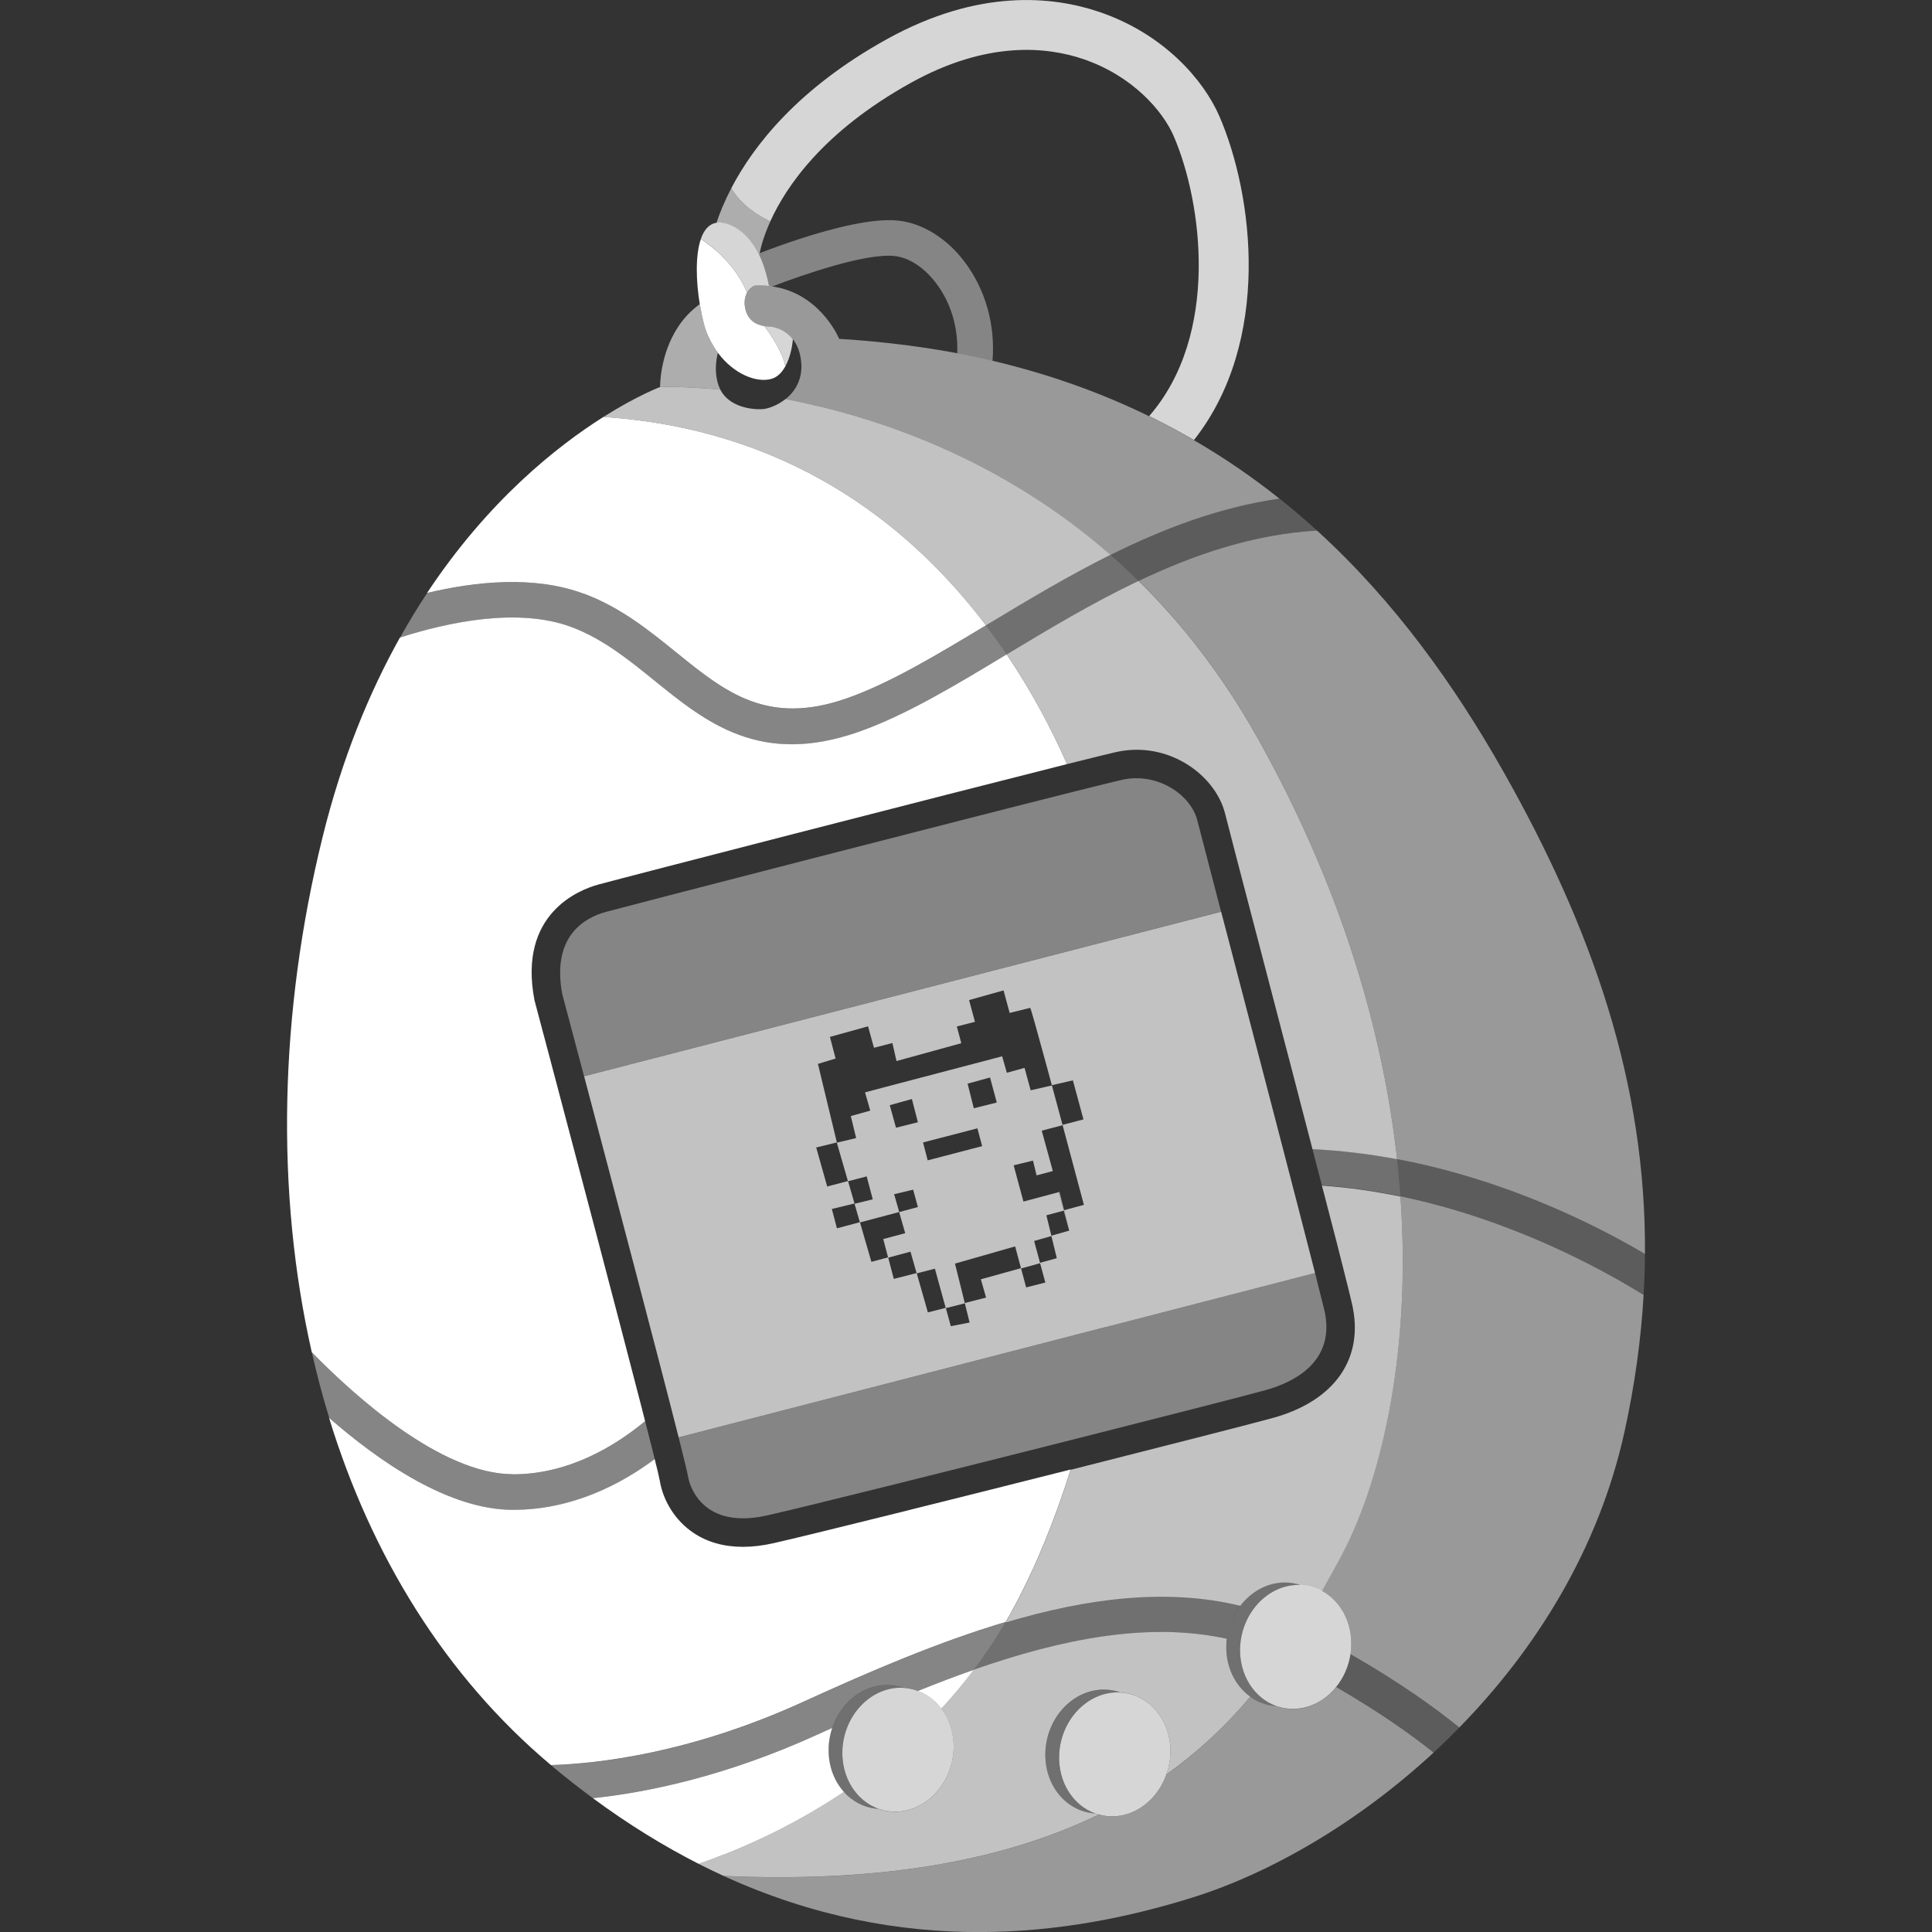<svg viewBox="0 0 300 300" xmlns="http://www.w3.org/2000/svg"><rect x="0" y="0" width="300" height="300" fill="#333333" stroke="none"/><g fill="#fff"><path d="m 83.41 156.89 c -.13 -.5 -.26 -.98 -.38 -1.44 .12 .46 .25 .94 .38 1.44 z" opacity=".6"/><path d="m 84.57 161.25 c -.07 -.25 -.13 -.5 -.2 -.74 .07 .24 .13 .49 .2 .74 z" opacity=".6"/><path d="m 199.61 162.37 c .07 .26 .14 .52 .21 .79 -.07 -.26 -.14 -.52 -.21 -.79 z" opacity=".6"/><path d="m 99.66 218.7 c -.02 -.09 -.05 -.18 -.07 -.27 .02 .09 .05 .18 .07 .27 z" opacity=".6"/><path d="m 200.74 166.7 c .01 .05 .03 .11 .04 .16 -.01 -.05 -.03 -.11 -.04 -.16 z" opacity=".6"/><path d="m 100.02 220.08 c -.05 -.18 -.09 -.36 -.14 -.55 .05 .19 .1 .37 .14 .55 z" opacity=".6"/><path d="m 85.06 163.13 c -.04 -.16 -.08 -.32 -.13 -.48 .04 .16 .08 .32 .13 .48 z" opacity=".6"/><path d="m 203.8 178.42 c -.07 -.28 -.15 -.57 -.22 -.86 .07 .29 .15 .57 .22 .86 z" opacity=".6"/><path d="m 201.79 170.72 c .01 .02 .01 .04 .01 .05 -.01 -.02 -.01 -.04 -.01 -.05 z" opacity=".6"/><path d="m 202.73 174.33 c .08 .32 .17 .64 .25 .96 -.08 -.32 -.17 -.64 -.25 -.96 z" opacity=".6"/><path d="m 102.36 229.45 c -.04 -.19 -.09 -.41 -.15 -.68 .06 .27 .11 .49 .15 .68 z" opacity=".6"/><path d="m 102.45 229.92 c -.02 -.1 -.05 -.24 -.09 -.43 .04 .19 .07 .34 .09 .43 z" opacity=".6"/><path d="m 207.15 191.38 c .07 .26 .13 .51 .2 .76 -.07 -.25 -.13 -.5 -.2 -.76 z" opacity=".6"/><path d="m 207.52 192.84 c .07 .26 .13 .5 .19 .75 -.06 -.25 -.13 -.49 -.19 -.75 z" opacity=".6"/><path d="m 208.6 197.07 c .07 .27 .13 .53 .2 .78 -.06 -.25 -.13 -.51 -.2 -.78 z" opacity=".6"/><path d="m 205.27 184.13 c -.01 -.02 -.01 -.05 -.02 -.07 .01 .02 .01 .05 .02 .07 z" opacity=".6"/><path d="m 208.91 198.29 c .05 .2 .1 .4 .15 .6 -.05 -.19 -.1 -.39 -.15 -.6 z" opacity=".6"/><path d="m 205.38 184.53 c .11 .44 .23 .88 .34 1.3 -.11 -.43 -.22 -.87 -.34 -1.3 z" opacity=".6"/><path d="m 205.96 186.79 c .05 .19 .1 .37 .14 .55 -.05 -.18 -.1 -.37 -.14 -.55 z" opacity=".6"/><path d="m 206.39 188.45 c .05 .2 .1 .39 .15 .59 -.05 -.2 -.1 -.39 -.15 -.59 z" opacity=".6"/><path d="m 209.77 201.72 c .05 .21 .1 .41 .14 .58 -.04 -.17 -.09 -.37 -.14 -.58 z" opacity=".6"/><path d="m 102.2 228.76 c -.07 -.27 -.14 -.59 -.23 -.94 .09 .35 .16 .67 .23 .94 z" opacity=".6"/><path d="m 206.74 189.8 c .08 .3 .15 .59 .23 .89 -.08 -.29 -.15 -.59 -.23 -.89 z" opacity=".6"/><path d="m 101.92 227.58 c -.03 -.12 -.06 -.23 -.09 -.35 .03 .12 .06 .24 .09 .35 z" opacity=".6"/><path d="m 101.79 227.06 c -.04 -.15 -.07 -.3 -.11 -.46 .04 .16 .08 .31 .11 .46 z" opacity=".6"/><path d="m 207.88 194.22 c .23 .89 .44 1.73 .64 2.52 -.2 -.78 -.41 -1.62 -.64 -2.52 z" opacity=".6"/><path d="m 209.6 201.02 c .04 .16 .08 .31 .11 .46 -.04 -.15 -.07 -.3 -.11 -.46 z" opacity=".6"/><path d="m 209.39 200.19 c .05 .19 .09 .37 .13 .54 -.04 -.17 -.09 -.35 -.13 -.54 z" opacity=".6"/><path d="m 209.16 199.28 c .05 .21 .11 .42 .16 .62 -.05 -.2 -.1 -.4 -.16 -.62 z" opacity=".6"/><path d="m 111.86 60.51 c -.1 -.2 -.19 -.4 -.27 -.62 -.67 -1.89 -.44 -3.81 -.12 -5.11 -.51 -.69 -.98 -1.45 -1.36 -2.3 -.3 -.66 -.56 -1.36 -.77 -2.11 -.26 -.95 -.49 -2.02 -.67 -3.15 -1.44 1.04 -2.55 2.27 -3.39 3.56 -2.87 4.36 -2.78 9.32 -2.78 9.32 s 3.55 -.16 9.36 .41 z" opacity=".6"/><path d="m 79.67 228.93 c 8.67 0 15.88 -4.42 20.5 -8.25 -.05 -.2 -.1 -.4 -.15 -.6 -.05 -.18 -.09 -.36 -.14 -.55 -.07 -.27 -.14 -.55 -.21 -.83 -.02 -.09 -.05 -.18 -.07 -.27 -3.74 -14.5 -10.29 -39.32 -14.53 -55.3 -.04 -.16 -.08 -.32 -.13 -.48 -.13 -.47 -.25 -.94 -.37 -1.4 -.07 -.25 -.13 -.5 -.2 -.74 -.34 -1.28 -.66 -2.49 -.96 -3.62 -.13 -.5 -.26 -.98 -.38 -1.44 l -.04 -.15 c -2.58 -13.44 6.95 -17.14 9.93 -17.95 4.59 -1.25 53.26 -13.79 72.77 -18.7 -2.47 -5.59 -5.57 -11.4 -9.37 -17.04 -8.09 4.88 -15.74 9.48 -22.96 12.02 -15.3 5.37 -23.68 -1.42 -31.8 -8 -3.93 -3.18 -7.99 -6.47 -12.87 -8.28 -8.21 -3.04 -18.97 -.79 -26.59 1.65 -4.77 8.54 -9.01 18.79 -12.03 31.06 -6.72 27.32 -7.29 55.04 -1.66 79.91 6.58 6.73 20.08 18.95 31.26 18.95 z"/><path d="m 90.62 92.17 c 5.73 2.12 10.15 5.71 14.43 9.17 7.57 6.13 14.11 11.43 26.48 7.08 6.59 -2.31 13.87 -6.68 21.57 -11.32 -12.45 -16.42 -31.4 -30.5 -59.4 -32.36 -7.28 4.6 -17.94 13.06 -27.39 27.34 7.62 -1.82 16.7 -2.72 24.3 .1 z"/><path d="m 156.16 251.87 c .48 -.81 .94 -1.64 1.39 -2.49 3.44 -6.44 6.33 -13.63 8.71 -21.2 -19.01 4.81 -40.49 10.17 -46.17 11.45 -1.68 .38 -3.26 .56 -4.76 .56 -2.94 0 -5.52 -.73 -7.68 -2.19 -2.72 -1.83 -4.66 -4.85 -5.2 -8.08 -.02 -.1 -.05 -.24 -.09 -.43 0 -.01 -.01 -.03 -.01 -.04 -.04 -.19 -.09 -.41 -.15 -.68 0 -.01 0 -.01 0 -.02 -.06 -.27 -.14 -.59 -.23 -.94 -.02 -.07 -.04 -.16 -.06 -.23 -.03 -.12 -.06 -.23 -.09 -.35 -.01 -.06 -.03 -.12 -.04 -.18 -.04 -.15 -.07 -.3 -.11 -.46 0 -.01 0 -.01 -.01 -.02 -5.31 3.96 -12.87 7.88 -22 7.88 -9.96 0 -20.77 -7.48 -28.57 -14.3 6.54 21.36 18.01 40.1 34.46 53.93 7.09 -.21 21.51 -1.76 39.17 -9.82 10.4 -4.75 21 -9.3 31.42 -12.4 z"/><path d="m 128.67 271.28 c .05 -1.04 .25 -2.04 .56 -2.98 -.73 .33 -1.47 .66 -2.2 1 -14.37 6.56 -26.61 9.04 -34.97 9.92 5.53 4.08 11.01 7.44 16.41 10.19 5 -1.68 13.53 -5.1 22.57 -11.17 -1.57 -1.75 -2.49 -4.21 -2.36 -6.95 z"/><path d="m 146.17 265.32 c 1.74 -1.88 3.43 -3.89 5.05 -6.04 -2.89 1.01 -5.79 2.12 -8.69 3.29 1.44 .53 2.69 1.49 3.64 2.75 z"/><path d="m 195.21 114.45 c 13.19 23.56 19.56 45.94 21.73 65.53 16.95 3.2 30.91 10.25 38.49 14.73 .18 -26.53 -8.21 -50.54 -21.99 -74.91 -7.51 -13.27 -16.8 -26.36 -28.94 -37.42 -9.83 .58 -19.04 3.7 -27.69 7.82 6.68 6.56 12.96 14.53 18.41 24.26 z" opacity=".5"/><path d="m 208.04 241.97 c -.88 1.6 -1.8 3.3 -2.79 5.05 2.87 1.53 4.75 4.85 4.57 8.71 -.02 .38 -.06 .75 -.11 1.12 7.68 4.4 13.18 8.37 16.9 11.39 11.87 -12.12 21.64 -27.68 25.65 -45.95 1.6 -7.28 2.56 -14.33 2.96 -21.21 -6.02 -3.75 -20.2 -11.67 -37.76 -15.32 1.79 25.16 -3.34 45.15 -9.41 56.21 z" opacity=".5"/><path d="m 200.76 265.36 c -.91 0 -1.78 -.16 -2.6 -.45 -1.49 -.09 -2.85 -.6 -4.01 -1.43 -3.56 4.21 -7.81 8.33 -13.04 12.07 -1.34 3.78 -4.67 6.51 -8.45 6.51 -.7 0 -1.37 -.12 -2.01 -.3 -13.58 6.61 -32.16 10.71 -58.28 9.54 27.94 12.77 53.62 9.36 72.92 3.31 11.79 -3.7 25.36 -11.41 37.32 -22.47 -3.41 -2.73 -8.35 -6.26 -15.12 -10.18 -1.68 2.08 -4.1 3.41 -6.73 3.41 z" opacity=".5"/><path d="m 176.8 90.19 c -7.19 3.42 -14 7.52 -20.46 11.41 l -.01 .01 c 3.8 5.64 6.89 11.45 9.37 17.04 3.82 -.96 6.53 -1.63 7.56 -1.86 8.14 -1.84 15.47 3.55 16.97 9.54 .44 1.76 2.66 10.28 5.48 21.06 1.23 4.72 2.57 9.83 3.91 14.99 .07 .26 .14 .52 .21 .79 .31 1.18 .62 2.37 .93 3.55 .01 .05 .03 .11 .04 .16 .34 1.29 .67 2.58 1 3.86 .01 .02 .01 .04 .01 .05 .31 1.2 .62 2.39 .93 3.56 .08 .32 .17 .64 .25 .96 .2 .76 .4 1.52 .59 2.27 .07 .28 .15 .58 .22 .86 4.53 .22 8.93 .77 13.14 1.56 -2.17 -19.6 -8.54 -41.98 -21.73 -65.53 -5.45 -9.72 -11.73 -17.7 -18.41 -24.26 z" opacity=".7"/><path d="m 205.27 184.13 c .04 .14 .07 .27 .11 .4 .11 .44 .23 .88 .34 1.3 .08 .32 .17 .64 .25 .96 .05 .19 .1 .37 .14 .55 .1 .38 .19 .74 .29 1.11 .05 .2 .1 .39 .15 .59 .07 .26 .13 .51 .2 .76 .08 .3 .15 .59 .23 .89 .06 .23 .12 .47 .18 .69 .07 .26 .13 .51 .2 .76 .06 .24 .12 .47 .18 .7 .07 .26 .13 .5 .19 .75 .05 .21 .11 .43 .16 .64 .23 .89 .44 1.73 .64 2.52 .03 .11 .06 .22 .08 .33 .07 .26 .13 .53 .2 .78 .04 .15 .08 .3 .11 .45 .05 .2 .1 .4 .15 .6 .03 .13 .07 .26 .1 .39 .05 .21 .11 .42 .16 .62 .03 .1 .05 .2 .07 .3 .05 .19 .09 .37 .13 .54 .02 .1 .05 .2 .07 .29 .04 .16 .08 .31 .11 .46 .02 .08 .04 .17 .06 .25 .05 .21 .1 .41 .14 .58 2.02 8.49 -2.56 15.16 -12.26 17.84 -3 .83 -16.43 4.26 -31.39 8.05 -2.38 7.57 -5.27 14.76 -8.71 21.2 -.45 .85 -.92 1.67 -1.39 2.49 12.64 -3.76 25 -5.36 36.44 -2.58 1.68 -2.2 4.17 -3.62 6.9 -3.62 .91 0 1.78 .16 2.6 .45 1.14 .07 2.2 .38 3.16 .89 .99 -1.76 1.91 -3.45 2.79 -5.05 6.07 -11.06 11.2 -31.06 9.41 -56.21 -3.92 -.81 -8 -1.41 -12.2 -1.7 .01 .03 .01 .05 .02 .07 z" opacity=".7"/><path d="m 153.1 97.1 c .13 -.08 .26 -.15 .39 -.23 6.01 -3.62 12.31 -7.41 18.95 -10.72 -17.32 -15.13 -36.56 -21.51 -50.47 -24.18 -1.28 1.01 -2.73 1.5 -3.54 1.56 -1.6 .1 -5.15 -.27 -6.58 -3.02 -5.82 -.56 -9.36 -.41 -9.36 -.41 s -3.52 1.31 -8.79 4.64 c 28 1.86 46.95 15.94 59.4 32.36 z" opacity=".7"/><path d="m 170.65 281.75 c -.2 -.05 -.4 -.09 -.59 -.16 -4.54 -.27 -7.97 -4.46 -7.73 -9.6 .24 -5.32 4.3 -9.63 9.07 -9.63 .91 0 1.78 .16 2.6 .45 4.54 .27 7.97 4.46 7.73 9.6 -.05 1.1 -.27 2.14 -.62 3.12 5.23 -3.73 9.49 -7.85 13.04 -12.07 -2.38 -1.69 -3.88 -4.72 -3.72 -8.17 .01 -.28 .04 -.55 .07 -.82 -12.05 -2.66 -25.51 -.03 -39.29 4.8 -1.62 2.15 -3.31 4.16 -5.05 6.04 1.28 1.7 2.01 3.93 1.9 6.39 -.24 5.32 -4.3 9.63 -9.07 9.63 -.91 0 -1.78 -.16 -2.6 -.45 -2.12 -.13 -4 -1.12 -5.37 -2.65 -9.03 6.08 -17.56 9.5 -22.57 11.17 1.31 .67 2.61 1.29 3.91 1.89 26.12 1.17 44.7 -2.93 58.28 -9.54 z" opacity=".7"/><path d="m 101.66 226.53 c -.09 -.36 -.19 -.75 -.29 -1.17 .1 .41 .2 .8 .29 1.17 z" opacity=".6"/><path d="m 101.35 225.32 c -.1 -.4 -.21 -.82 -.32 -1.26 .11 .44 .22 .86 .32 1.26 z" opacity=".6"/><path d="m 100.97 223.8 c -.1 -.41 -.21 -.83 -.32 -1.27 .11 .44 .22 .87 .32 1.27 z" opacity=".6"/><path d="m 204.04 179.38 c -.08 -.32 -.17 -.64 -.25 -.96 .08 .32 .17 .64 .25 .96 z" opacity=".6"/><path d="m 205.26 184.05 c -.01 -.05 -.03 -.11 -.04 -.16 .01 .05 .03 .11 .04 .16 z" opacity=".6"/><path d="m 100.55 222.14 c -.09 -.35 -.18 -.71 -.28 -1.09 .1 .37 .19 .73 .28 1.09 z" opacity=".6"/><path d="m 204.47 181.02 c .04 .15 .08 .3 .12 .45 -.04 -.15 -.08 -.3 -.12 -.45 z" opacity=".6"/><path d="m 129.23 268.3 c 1.3 -3.86 4.67 -6.65 8.51 -6.65 .91 0 1.78 .16 2.6 .45 .77 .05 1.5 .21 2.19 .47 2.9 -1.17 5.81 -2.28 8.69 -3.29 1.74 -2.31 3.4 -4.77 4.94 -7.41 -10.42 3.1 -21.02 7.65 -31.42 12.4 -17.67 8.07 -32.09 9.62 -39.17 9.82 .15 .13 .3 .27 .45 .4 2.02 1.68 4.03 3.25 6.04 4.73 8.36 -.88 20.61 -3.36 34.97 -9.92 .73 -.33 1.47 -.67 2.2 -1 z" opacity=".4"/><path d="m 88.7 97.36 c 4.88 1.81 8.94 5.1 12.87 8.28 8.11 6.57 16.5 13.37 31.8 8 7.23 -2.54 14.87 -7.15 22.96 -12.02 -1.02 -1.52 -2.1 -3.02 -3.22 -4.51 -7.7 4.64 -14.99 9 -21.57 11.32 -12.38 4.35 -18.92 -.94 -26.48 -7.08 -4.28 -3.46 -8.7 -7.05 -14.43 -9.17 -7.6 -2.82 -16.68 -1.91 -24.3 -.1 -1.44 2.17 -2.85 4.48 -4.21 6.93 7.62 -2.44 18.39 -4.69 26.59 -1.65 z" opacity=".4"/><path d="m 101.67 226.58 c 0 -.01 -.01 -.03 -.01 -.04 -.09 -.37 -.19 -.75 -.29 -1.17 0 -.02 -.01 -.03 -.01 -.04 -.1 -.4 -.21 -.82 -.32 -1.26 -.02 -.09 -.04 -.17 -.07 -.26 -.1 -.41 -.21 -.83 -.32 -1.27 -.03 -.13 -.07 -.26 -.1 -.4 -.09 -.35 -.18 -.72 -.28 -1.09 -.03 -.12 -.06 -.24 -.09 -.37 -4.62 3.83 -11.83 8.25 -20.5 8.25 -11.18 0 -24.68 -12.23 -31.26 -18.95 .78 3.45 1.67 6.85 2.7 10.19 7.8 6.82 18.61 14.3 28.57 14.3 9.12 0 16.69 -3.93 22 -7.88 z" opacity=".4"/><path d="m 216.94 179.98 c .22 1.95 .39 3.88 .52 5.77 17.57 3.65 31.74 11.57 37.76 15.32 .12 -2.14 .2 -4.26 .21 -6.37 -7.59 -4.47 -21.54 -11.53 -38.49 -14.73 z" opacity=".2"/><path d="m 207.5 261.95 c 6.77 3.92 11.71 7.46 15.12 10.18 1.36 -1.25 2.69 -2.56 4 -3.9 -3.72 -3.02 -9.23 -6.99 -16.9 -11.39 -.29 1.93 -1.08 3.69 -2.22 5.1 z" opacity=".2"/><path d="m 176.8 90.19 c 8.66 -4.12 17.87 -7.23 27.69 -7.82 -1.87 -1.71 -3.82 -3.37 -5.83 -4.97 -9.35 1.36 -18.05 4.68 -26.22 8.74 1.47 1.28 2.92 2.63 4.36 4.04 z" opacity=".2"/><path d="m 156.16 251.87 c -1.54 2.64 -3.2 5.1 -4.94 7.41 13.78 -4.82 27.24 -7.46 39.29 -4.8 .24 -1.96 .99 -3.74 2.09 -5.19 -11.44 -2.78 -23.81 -1.18 -36.44 2.58 z" opacity=".3"/><path d="m 204.04 179.38 c .14 .55 .28 1.1 .43 1.64 .04 .15 .08 .3 .12 .45 .21 .82 .42 1.63 .63 2.42 .01 .05 .03 .11 .04 .16 4.2 .3 8.28 .89 12.2 1.7 -.14 -1.9 -.3 -3.82 -.52 -5.77 -4.21 -.79 -8.61 -1.34 -13.14 -1.56 .08 .33 .17 .64 .25 .96 z" opacity=".3"/><path d="m 176.8 90.19 c -1.44 -1.41 -2.89 -2.76 -4.36 -4.04 -6.65 3.31 -12.95 7.1 -18.95 10.72 -.13 .08 -.26 .15 -.39 .23 1.13 1.49 2.2 2.99 3.22 4.51 l .01 -.01 c 6.46 -3.89 13.27 -7.99 20.46 -11.41 z" opacity=".3"/><path d="m 119.91 44.48 h .01 z" opacity=".6"/><path d="m 119.29 50.69 c -.18 0 -.38 -.02 -.6 -.05 1.14 1.53 2.81 4.07 3.27 6.22 .69 -1.25 1.04 -2.84 1.16 -4.18 -1.26 -1.62 -3.07 -1.99 -3.84 -1.99 z" opacity=".8"/><path d="m 119.62 34.36 c 2.44 -5.4 8.24 -13.97 21.84 -21.51 11.81 -6.55 21.08 -5.61 26.77 -3.67 7.66 2.61 12.34 8.07 14.02 11.95 4.45 10.3 7.18 30.86 -3.81 43.48 2.4 1.17 4.72 2.42 6.96 3.72 12.11 -15.38 9.22 -38.09 3.95 -50.27 -2.42 -5.59 -8.58 -12.78 -18.63 -16.2 -7.18 -2.44 -18.73 -3.69 -33.02 4.23 -13.79 7.64 -20.69 16.52 -24.14 23.12 1.54 2.63 4.13 4.26 6.05 5.16 z" opacity=".8"/><path d="m 110.11 52.48 c .39 .85 .85 1.61 1.36 2.3 2.44 3.28 6.02 4.74 8.35 4.04 .94 -.28 1.63 -1.03 2.14 -1.96 -.46 -2.15 -2.13 -4.69 -3.27 -6.22 -1.19 -.17 -2.77 -.89 -3.04 -3.16 -.09 -.78 .05 -1.47 .35 -2.02 -1.11 -2.79 -3 -4.95 -4.74 -6.49 -.33 -.29 -.65 -.56 -.96 -.8 -.54 -.42 -1.03 -.77 -1.47 -1.06 -.88 2.56 -.75 6.59 -.17 10.11 .19 1.12 .42 2.2 .67 3.15 .2 .75 .47 1.45 .77 2.11 z"/><path d="m 113.19 34.86 c 2.17 .84 3.62 2.6 4.59 4.52 .06 -.02 .12 -.05 .18 -.07 .15 -.79 .58 -2.55 1.66 -4.94 -1.92 -.9 -4.51 -2.52 -6.05 -5.16 -1.08 2.06 -1.82 3.9 -2.32 5.4 .56 -.1 1.2 -.04 1.95 .25 z" opacity=".6"/><path d="m 129.38 41.29 c 3.67 -1.04 7.25 -1.77 9.49 -1.54 2.27 .23 4.63 1.77 6.49 4.23 2.31 3.04 3.44 6.91 3.28 10.88 1.86 .35 3.69 .73 5.48 1.15 .45 -5.56 -1.09 -11.06 -4.35 -15.37 -2.78 -3.67 -6.55 -6 -10.34 -6.39 -3.96 -.4 -10.08 1.16 -15.21 2.83 -2.42 .79 -4.62 1.59 -6.26 2.23 -.03 .14 -.05 .25 -.06 .32 .77 1.6 1.22 3.29 1.47 4.64 .18 .06 .35 .13 .53 .22 2.59 -1 6.07 -2.23 9.47 -3.19 z" opacity=".4"/><path d="m 119.91 44.48 c -.18 -.09 -.36 -.16 -.53 -.22 .01 .05 .02 .11 .03 .16 .17 .02 .33 .04 .5 .06 z" opacity=".6"/><path d="m 154.12 56 c -1.79 -.42 -3.62 -.8 -5.48 -1.15 -3.48 -.66 -7.09 -1.19 -10.81 -1.59 -2.46 -.27 -4.95 -.49 -7.52 -.64 0 0 -2.66 -6.5 -9.49 -7.98 -.29 -.06 -.59 -.12 -.9 -.16 h -.01 c -.17 -.02 -.33 -.05 -.5 -.06 -.73 -.07 -1.49 -.09 -2.3 -.04 -.09 .05 -.18 .11 -.27 .17 -.34 .23 -.63 .54 -.84 .92 -.3 .55 -.44 1.24 -.35 2.02 .27 2.27 1.85 2.99 3.04 3.16 .21 .03 .42 .05 .6 .05 .77 0 2.58 .37 3.84 1.99 .67 .86 1.19 2.08 1.3 3.79 .07 1.12 -.12 2.08 -.47 2.91 -.45 1.09 -1.18 1.95 -1.99 2.59 13.91 2.66 33.15 9.05 50.47 24.18 8.17 -4.06 16.87 -7.39 26.22 -8.74 -4.11 -3.28 -8.52 -6.32 -13.27 -9.07 -2.25 -1.31 -4.56 -2.55 -6.96 -3.72 -7.34 -3.59 -15.41 -6.51 -24.32 -8.61 z" opacity=".5"/><path d="m 117.78 39.37 c .04 .08 .09 .17 .13 .25 .01 -.08 .03 -.19 .06 -.32 -.06 .03 -.12 .05 -.18 .07 z" opacity=".6"/><path d="m 111.26 38.97 c 1.75 1.54 3.63 3.7 4.74 6.49 .21 -.38 .49 -.69 .84 -.92 .09 -.06 .17 -.12 .27 -.17 .81 -.05 1.58 -.03 2.3 .04 -.01 -.05 -.02 -.11 -.03 -.16 -.26 -1.34 -.7 -3.03 -1.47 -4.64 -.04 -.08 -.09 -.17 -.13 -.25 -.97 -1.92 -2.42 -3.68 -4.59 -4.52 -.75 -.29 -1.39 -.35 -1.95 -.25 -1.16 .2 -1.94 1.13 -2.41 2.51 .44 .29 .94 .64 1.47 1.06 .31 .24 .63 .51 .96 .8 z" opacity=".8"/><path d="m 166.04 191.12 l -.8 -3.17 -.07 .01 z" opacity=".6"/><path d="m 164.51 185.06 l -.12 .04 .78 2.86 .07 -.01 z" opacity=".6"/><path d="m 134.58 182.67 l .94 3.56 -2.83 .69 .84 2.9 2.75 -.73 3.35 -.89 -.79 -2.76 2.95 -.71 .74 2.7 -2.91 .78 .94 3.28 -3.41 .91 .76 2.89 3.47 -.93 .96 3.37 2.83 -.73 .94 3.42 .75 2.71 2.96 -.75 -.69 -2.79 -.84 -3.38 3.08 -.88 6.26 -1.79 .92 3.43 2.96 -.82 -.93 -3.45 2.69 -.77 -.79 -3.22 2.7 -.72 -.79 -2.87 -2.62 .7 -2.85 .76 -.89 -3.28 -.63 -2.35 3 -.73 .56 2.29 2.52 -.67 -1.72 -6.27 3.24 -.85 c -.55 -2.04 -1.11 -4.14 -1.66 -6.17 l -3.3 .75 -.28 -1.02 -.67 -2.46 -2.75 .76 -.73 -2.56 -1.29 .34 -1.31 .35 -2.83 .74 -10.21 2.68 -2.58 .68 -1.93 .51 -1.14 .3 .81 2.84 -3.02 .84 .83 3.42 -3 .71 1.73 6 2.9 -.76 z m 19.15 -15.36 l 1.05 3.89 -3.57 .89 -.96 -3.82 z m -1.96 7.9 l .74 2.76 -8.46 2.21 -.72 -2.78 8.43 -2.19 z m -10.17 -4.55 l .93 3.6 -3.4 .85 -.97 -3.5 3.43 -.95 z" opacity=".7"/><path d="m 189.61 141.57 c -1.93 -7.38 -3.34 -12.8 -3.69 -14.18 -1 -3.99 -6.22 -7.53 -11.7 -6.3 -.96 .22 -3.39 .82 -6.81 1.67 -18.94 4.76 -68.69 17.58 -73.33 18.84 -3.26 .89 -8.47 3.73 -6.77 12.78 .26 .96 1.56 5.86 3.38 12.73 l 83.04 -21.45 15.88 -4.1 z" opacity=".4"/><path d="m 205.61 203.32 c -.27 -1.13 -.76 -3.08 -1.41 -5.65 l -32.54 8.41 -66.28 17.12 c .81 3.22 1.34 5.38 1.44 5.99 .26 1.59 1.27 3.77 3.31 5.14 2.22 1.49 5.25 1.82 9 .98 5.92 -1.33 29.05 -7.11 48.6 -12.06 13.87 -3.51 25.93 -6.6 28.75 -7.38 4.25 -1.17 11.09 -4.36 9.14 -12.55 z" opacity=".4"/><path d="m 171.66 206.08 l 32.54 -8.41 c -2.75 -10.8 -8.41 -32.48 -12.77 -49.18 -.64 -2.44 -1.24 -4.76 -1.81 -6.92 l -15.88 4.1 -83.04 21.45 c 4.33 16.35 11.59 43.85 14.68 56.07 l 66.28 -17.12 z m -42.51 -31.98 l -.71 -2.96 -.77 -3.19 -.66 -2.75 2.74 -.83 -.88 -3.36 5.92 -1.64 .92 3.33 c .84 -.22 1.8 -.46 2.86 -.74 l .64 2.8 10.06 -2.77 -.69 -2.6 c .96 -.25 1.9 -.49 2.81 -.72 l -.91 -3.38 5.35 -1.5 .95 3.5 c 1.91 -.48 3.14 -.79 3.19 -.79 .07 0 1.09 3.63 2.38 8.39 .12 .44 .25 .9 .37 1.36 .2 .74 .41 1.5 .61 2.26 l 3.27 -.75 1.64 6.06 -3.25 .85 c 1 3.73 1.93 7.22 2.55 9.55 .47 1.78 .77 2.87 .77 2.87 l -3.08 .83 .8 3.17 -2.78 .79 .85 3.49 -2.61 .72 .83 3.06 -2.98 .76 -.8 -2.99 -6.23 1.73 .81 2.84 -3.31 .84 .75 3.03 -2.92 .57 -.78 -2.85 -2.78 .71 -.75 -2.64 -.99 -3.47 -3.55 .91 -.88 -3.35 -2.6 .7 -.83 -2.87 -.95 -3.29 -3.57 .95 -.79 -3 3.52 -.85 -1.01 -3.49 -3.23 .85 -1.71 -6.06 3.21 -.78 -.8 -3.32 z" opacity=".7"/><path d="m 164.47 272.42 c .24 -5.32 4.3 -9.63 9.07 -9.63 .15 0 .3 .02 .46 .03 -.81 -.29 -1.68 -.45 -2.6 -.45 -4.76 0 -8.82 4.31 -9.07 9.63 -.23 5.15 3.19 9.34 7.73 9.6 -3.43 -1.24 -5.79 -4.88 -5.59 -9.17 z" opacity=".3"/><path d="m 174 262.82 c -.15 -.01 -.3 -.03 -.46 -.03 -4.76 0 -8.82 4.31 -9.07 9.63 -.2 4.3 2.16 7.94 5.59 9.17 .19 .07 .39 .1 .59 .16 .64 .18 1.31 .3 2.01 .3 3.78 0 7.11 -2.72 8.45 -6.51 .35 -.98 .57 -2.03 .62 -3.12 .24 -5.15 -3.19 -9.34 -7.73 -9.6 z" opacity=".8"/><path d="m 192.57 255.73 c .24 -5.32 4.3 -9.63 9.07 -9.63 .15 0 .3 .02 .46 .03 -.81 -.29 -1.68 -.45 -2.6 -.45 -2.73 0 -5.22 1.42 -6.9 3.62 -1.1 1.45 -1.86 3.23 -2.09 5.19 -.03 .27 -.06 .54 -.07 .82 -.16 3.46 1.35 6.48 3.72 8.17 1.16 .83 2.52 1.34 4.01 1.43 -3.43 -1.24 -5.79 -4.88 -5.59 -9.17 z" opacity=".3"/><path d="m 201.64 246.1 c -4.76 0 -8.82 4.31 -9.07 9.63 -.2 4.3 2.16 7.94 5.59 9.17 .81 .29 1.68 .45 2.6 .45 2.64 0 5.06 -1.33 6.73 -3.41 1.14 -1.41 1.93 -3.17 2.22 -5.1 .06 -.37 .1 -.74 .11 -1.12 .18 -3.86 -1.71 -7.18 -4.57 -8.71 -.96 -.51 -2.02 -.82 -3.16 -.89 -.15 -.01 -.3 -.03 -.46 -.03 z" opacity=".8"/><path d="m 130.81 271.71 c .24 -5.32 4.3 -9.63 9.07 -9.63 .15 0 .3 .02 .46 .03 -.81 -.29 -1.68 -.45 -2.6 -.45 -3.83 0 -7.21 2.79 -8.51 6.65 -.32 .94 -.51 1.94 -.56 2.98 -.13 2.74 .8 5.2 2.36 6.95 1.38 1.54 3.25 2.53 5.37 2.65 -3.43 -1.24 -5.79 -4.88 -5.59 -9.17 z" opacity=".3"/><path d="m 142.53 262.57 c -.69 -.26 -1.43 -.42 -2.19 -.47 -.15 -.01 -.3 -.03 -.46 -.03 -4.76 0 -8.82 4.31 -9.07 9.63 -.2 4.3 2.16 7.94 5.59 9.17 .81 .29 1.68 .45 2.6 .45 4.76 0 8.82 -4.31 9.07 -9.63 .11 -2.46 -.62 -4.69 -1.9 -6.39 -.95 -1.26 -2.2 -2.22 -3.64 -2.75 z" opacity=".8"/></g></svg>